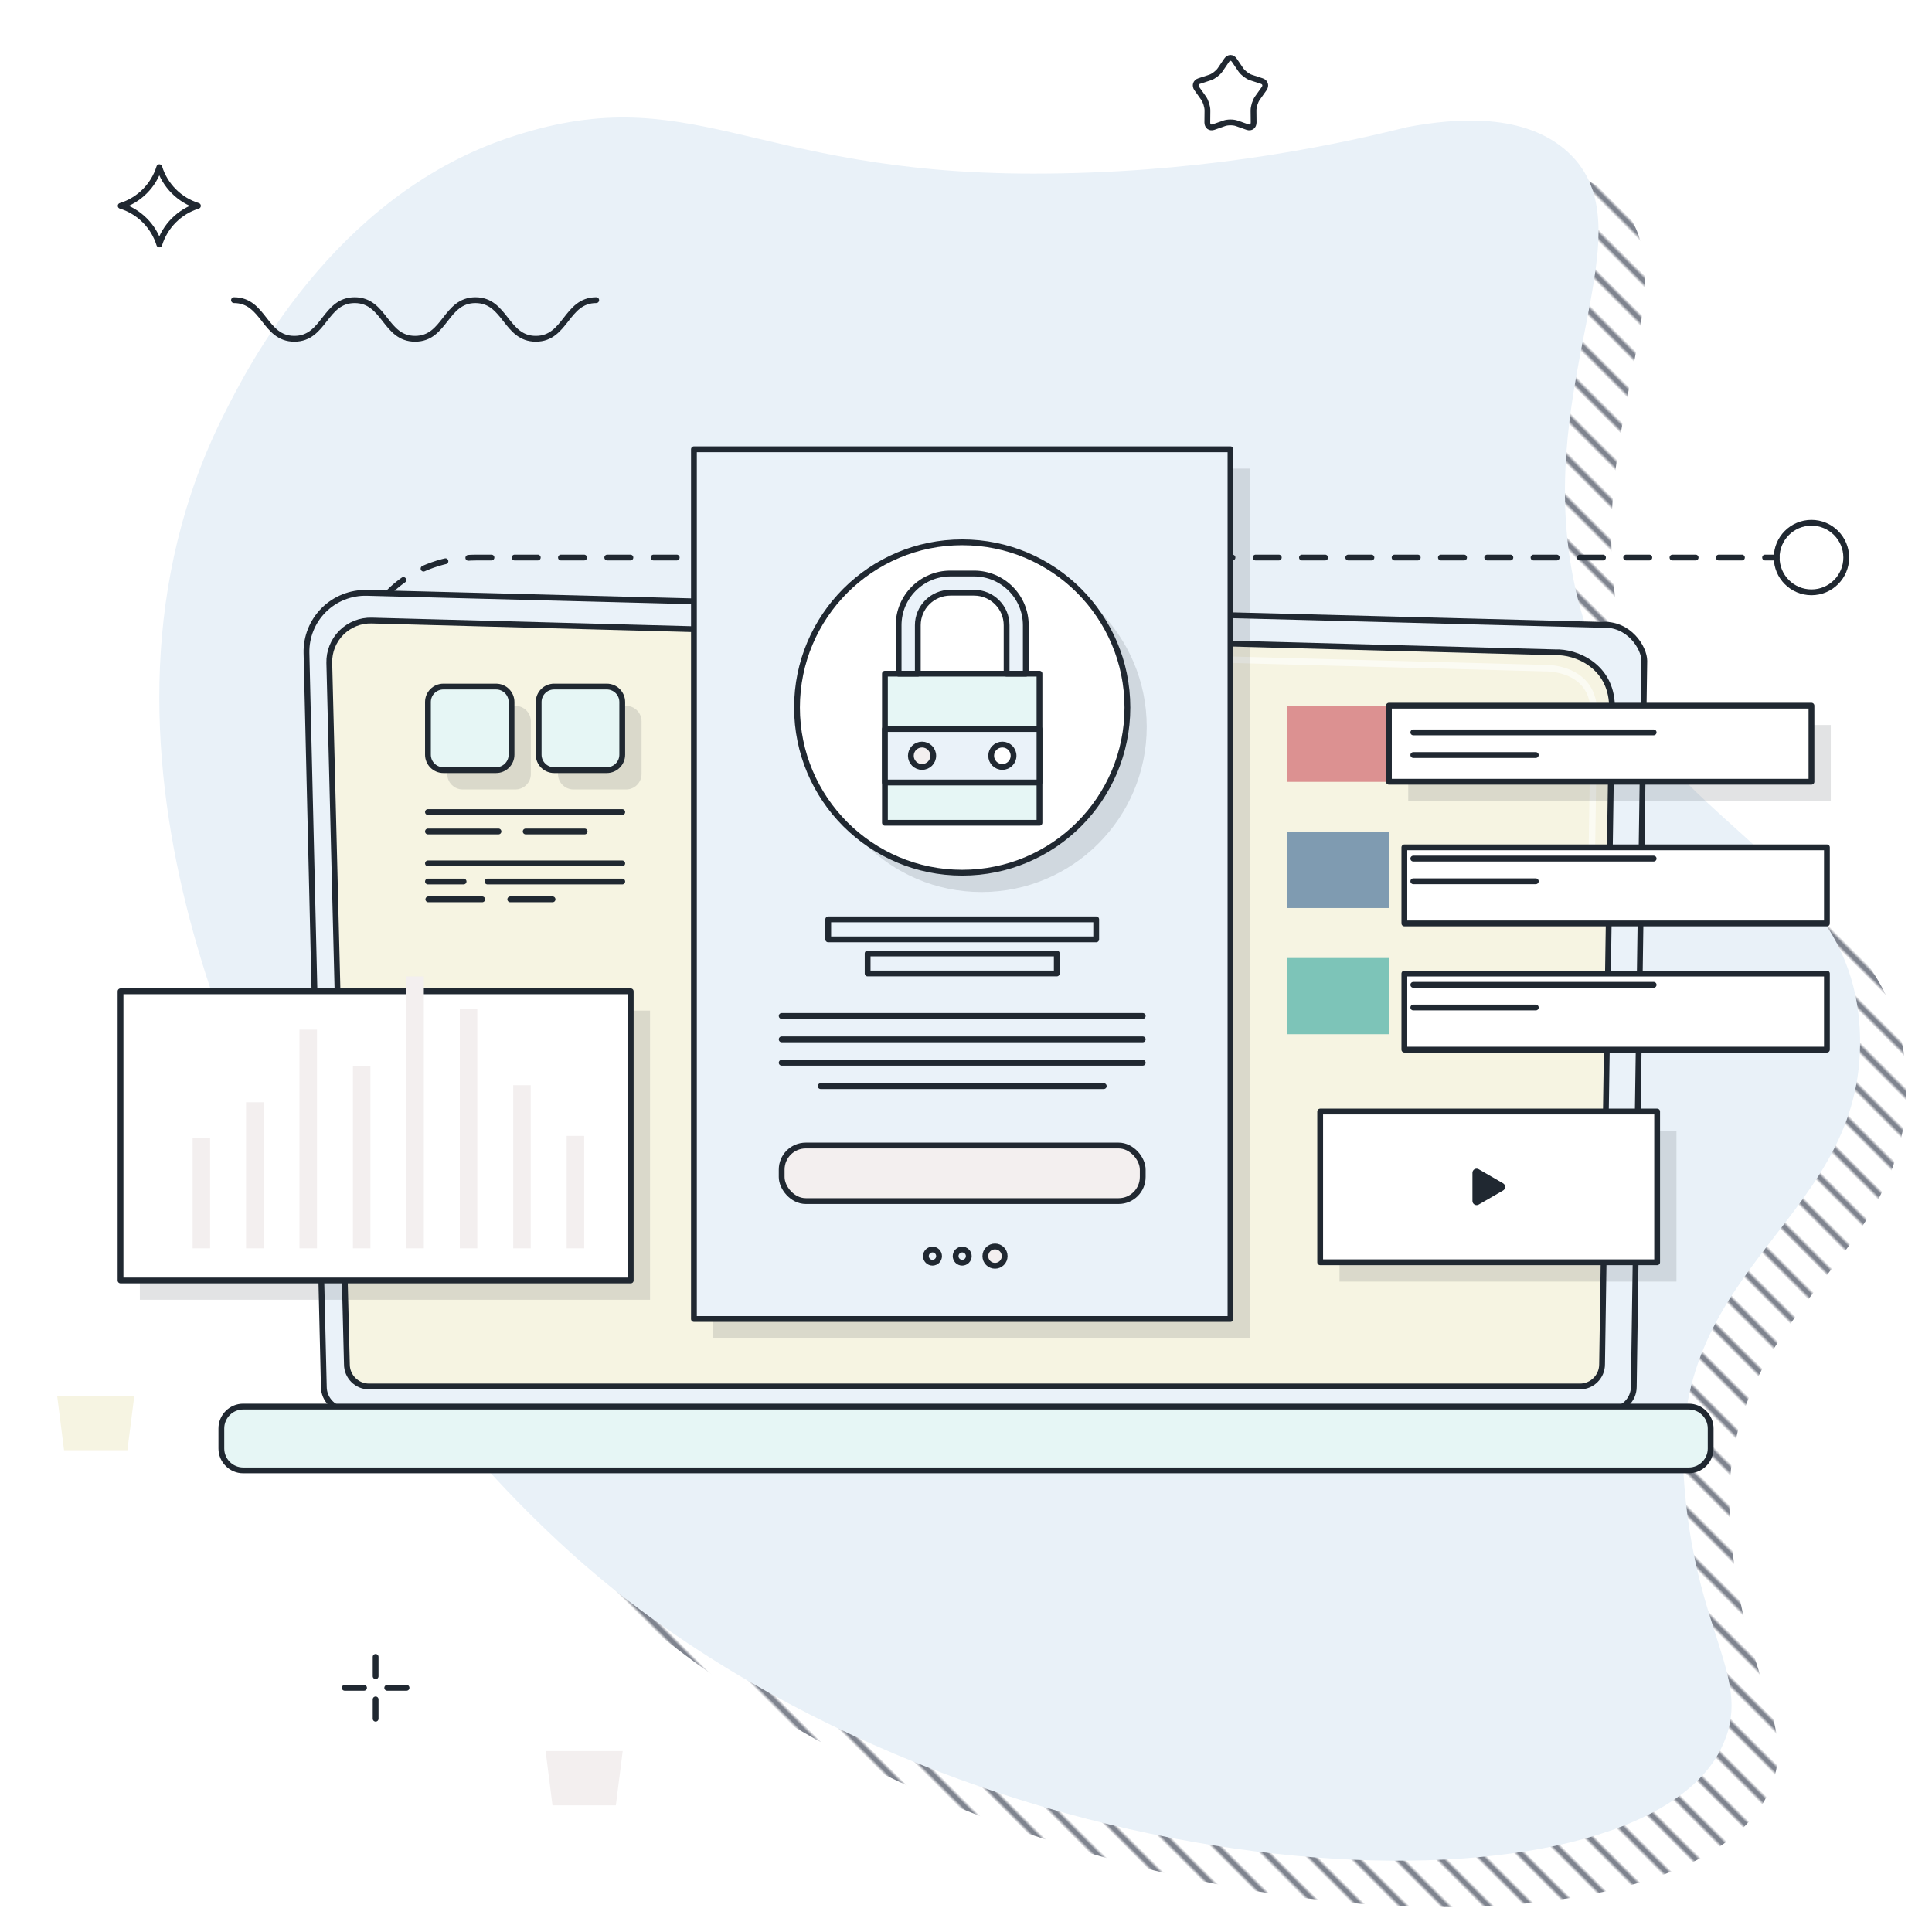 <?xml version="1.0" encoding="UTF-8"?> <svg xmlns="http://www.w3.org/2000/svg" xmlns:xlink="http://www.w3.org/1999/xlink" viewBox="0 0 500 500"><defs><symbol id="Circle-Outline-M" viewBox="0 0 19.5 19.5"><path d="M18.75,9.75C18.75,4.78,14.721.75,9.75.75S.75,4.78.75,9.75s4.029,9,9,9,9-4.029,9-9Z" fill="none" stroke="#202831" stroke-linecap="round" stroke-linejoin="round" stroke-width="1.5"></path></symbol><symbol id="Cross" viewBox="0 0 17.5 17.5"><path d="M8.75,5.75V.75M8.75,16.75v-5M5.75,8.75H.75M16.75,8.75h-5" fill="none" stroke="#202831" stroke-linecap="round" stroke-linejoin="round" stroke-width="1.5"></path></symbol><symbol id="Laptop-L" viewBox="0 0 386.933 228.603"><path d="M27.272,206.217c0,3.322,2.721,6.04,6.046,6.04h326.926c3.325,0,6.046-2.718,6.046-6.04l2.72-187.875c0-3.322-3.914-9.807-11.086-9.32L38.415.755c-4.172-.108-8.206,1.498-11.16,4.443s-4.571,6.971-4.472,11.139l4.49,189.88Z" fill="#eaf2f9" stroke="#202831" stroke-linecap="round" stroke-linejoin="round" stroke-width="1.5"></path><path d="M33.24,200.423c0,3.146,2.574,5.72,5.72,5.72h313.399c3.146,0,5.72-2.574,5.72-5.72l2.567-170.555c-.302-10.264-9.301-13.952-14.755-13.735L39.671,7.918c-2.931-.079-5.765,1.051-7.841,3.121-2.076,2.071-3.218,4.904-3.144,7.836l4.554,181.548Z" fill="#f6f4e2" stroke="#202831" stroke-linecap="round" stroke-linejoin="round" stroke-width="1.5"></path><g opacity=".6"><path d="M354.692,119.397h-.013c-.463-.007-.833-.387-.826-.851l.203-13.832c.007-.458.381-.826.838-.826h.013c.463.007.833.387.826.851l-.203,13.832c-.007.458-.381.826-.838.826Z" fill="#fff"></path><path d="M355.19,85.503h-.013c-.463-.007-.833-.388-.826-.851l.778-52.976c-.015-3.147-.97-5.659-2.839-7.45-3.49-3.343-9.03-3.173-9.264-3.162l-97.874-2.625c-.463-.012-.828-.397-.815-.86.012-.463.368-.857.861-.815l97.816,2.625c.609-.036,6.508-.138,10.436,3.626,2.21,2.118,3.339,5.035,3.356,8.669l-.778,52.993c-.007.458-.381.826-.838.826Z" fill="#fff"></path></g><path d="M6.404,227.853h374.125c3.109,0,5.654-2.544,5.654-5.654v-5.2c0-3.109-2.544-5.654-5.654-5.654H6.404c-3.109,0-5.654,2.544-5.654,5.654v5.2c0,3.11,2.544,5.654,5.654,5.654Z" fill="#e6f6f5" stroke="#202831" stroke-linecap="round" stroke-linejoin="round" stroke-width="1.5"></path></symbol><symbol id="Schloss-S" viewBox="0 0 41.5 66.011"><rect x=".75" y="26.671" width="40" height="38.59" fill="#e6f6f5" stroke="#202831" stroke-linecap="round" stroke-linejoin="round" stroke-width="1.5"></rect><rect x=".75" y="40.989" width="40" height="13.851" fill="#eaf2f9" stroke="#202831" stroke-linecap="round" stroke-linejoin="round" stroke-width="1.5"></rect><path d="M37.205,26.671h-4.965v-12.533c0-4.644-3.779-8.423-8.424-8.423h-6.134c-4.644,0-8.423,3.779-8.423,8.423v12.533h-4.966v-12.533C4.294,6.756,10.3.75,17.683.75h6.134c7.383,0,13.389,6.006,13.389,13.388v12.533Z" fill="#eaf2f9" stroke="#202831" stroke-linecap="round" stroke-linejoin="round" stroke-width="1.5"></path><path d="M13.253,47.915c0,1.6-1.297,2.896-2.897,2.896-1.6,0-2.897-1.297-2.897-2.896s1.297-2.897,2.897-2.897c1.6,0,2.897,1.297,2.897,2.897Z" fill="#f3efef" stroke="#202831" stroke-linecap="round" stroke-linejoin="round" stroke-width="1.5"></path><path d="M34.04,47.915c0,1.6-1.297,2.896-2.897,2.896-1.6,0-2.897-1.297-2.897-2.896s1.297-2.897,2.897-2.897c1.6,0,2.897,1.297,2.897,2.897Z" fill="#fff" stroke="#202831" stroke-linecap="round" stroke-linejoin="round" stroke-width="1.5"></path></symbol><symbol id="Stern" viewBox="0 0 21.5 21.5"><path d="M.75,10.746c4.759,1.46,8.539,5.241,10,10.004,1.461-4.763,5.241-8.544,10-10.004-4.76-1.458-8.539-5.237-10-9.996C9.289,5.509,5.51,9.288.75,10.746h0Z" fill="none" stroke="#202831" stroke-linecap="round" stroke-linejoin="round" stroke-width="1.5"></path></symbol><symbol id="Stern-weich" viewBox="0 0 19.5 19.5"><path d="M8.763,1.349c.543-.799,1.431-.799,1.974,0l1.699,2.499c.543.799,1.719,1.692,2.614,1.984l2.8.916c.895.293,1.169,1.176.61,1.962l-1.75,2.461c-.559.786-1.008,2.231-.998,3.211l.031,3.066c.01.98-.709,1.525-1.597,1.213l-2.781-.978c-.888-.313-2.342-.313-3.231,0l-2.781.978c-.888.313-1.607-.233-1.597-1.213l.031-3.066c.01-.98-.439-2.425-.998-3.211l-1.75-2.461c-.559-.786-.285-1.669.61-1.962l2.8-.916c.895-.293,2.071-1.186,2.614-1.984l1.699-2.499Z" fill="none" stroke="#202831" stroke-linecap="round" stroke-linejoin="round" stroke-width="1.5"></path></symbol><symbol id="Welle" viewBox="0 0 95.245 11.5"><path d="M.75.75c7.811,0,7.811,10,15.622,10S24.184.75,31.995.75c7.812,0,7.812,10,15.625,10S55.432.75,63.245.75s7.812,10,15.625,10S86.682.75,94.495.75" fill="none" stroke="#202831" stroke-linecap="round" stroke-linejoin="round" stroke-width="1.5"></path></symbol><pattern id="Neues_Muster" x="0" y="0" width="10" height="14" patternTransform="translate(1222.871 -10394.88) rotate(-45) scale(.776)" patternUnits="userSpaceOnUse" viewBox="0 0 10 14"><rect width="10" height="14" fill="none"></rect><line x1="5" y1="0" x2="5" y2="14" fill="none" stroke="#000a1f" stroke-miterlimit="10"></line></pattern><filter id="drop-shadow-14" x="358.698" y="214.546" width="114.858" height="25.183"><feOffset dx="4" dy="4"></feOffset><feGaussianBlur result="blur" stdDeviation="0"></feGaussianBlur><feFlood flood-color="#000" flood-opacity=".13"></feFlood><feComposite in2="blur" operator="in"></feComposite><feComposite in="SourceGraphic"></feComposite></filter><filter id="drop-shadow-15" x="358.698" y="247.213" width="114.858" height="25.183"><feOffset dx="4" dy="4"></feOffset><feGaussianBlur result="blur-2" stdDeviation="0"></feGaussianBlur><feFlood flood-color="#000" flood-opacity=".13"></feFlood><feComposite in2="blur-2" operator="in"></feComposite><feComposite in="SourceGraphic"></feComposite></filter></defs><g><g id="NAC"><g id="back-15"><path d="M69.895,119.368c5.932-11.814,28.188-56.139,73.15-71.519,47.586-16.278,62.489,9.082,136.389,9.082,40.744,0,74.243-6.405,96.694-12.028,12.766-2.43,30.66-3.718,41.711,6.519,21.327,19.757-8.631,58.548,1.217,109.753,12.497,64.974,73.247,67.573,74.323,119.226.978,46.956-48.943,58.425-45.677,113.032,2.512,42.001,18.891,52.883,9.607,71.325-22.483,44.665-177.865,41.304-282.123-38.035-8.522-6.485-49.98-38.801-81.09-96.64-15.091-28.056-67.238-125.003-24.2-210.715Z" fill="url(#Neues_Muster)"></path><path d="M57.895,107.368c5.932-11.814,28.188-56.139,73.15-71.519,47.586-16.278,62.489,9.082,136.389,9.082,40.744,0,74.243-6.405,96.694-12.028,12.766-2.43,30.66-3.718,41.711,6.519,21.327,19.757-8.631,58.548,1.217,109.753,12.497,64.974,73.247,67.573,74.323,119.226.978,46.956-48.943,58.425-45.677,113.032,2.512,42.001,18.891,52.883,9.607,71.325-22.483,44.665-177.865,41.304-282.123-38.035-8.522-6.485-49.98-38.801-81.09-96.64-15.091-28.056-67.238-125.003-24.2-210.715Z" fill="#e9f1f8"></path><use width="19.5" height="19.5" transform="translate(459.056 134.54)" xlink:href="#Circle-Outline-M"></use><line x1="459.806" y1="144.291" x2="456.806" y2="144.291" fill="none" stroke="#202831" stroke-linecap="round" stroke-linejoin="round" stroke-width="1.5"></line><path d="M450.813,144.291l-327.417-0c-16.369,0-29.639,11.193-29.639,25v165.945" fill="none" stroke="#202831" stroke-dasharray="5.993 5.993" stroke-linecap="round" stroke-linejoin="round" stroke-width="1.5"></path><line x1="93.758" y1="338.231" x2="93.758" y2="341.231" fill="none" stroke="#202831" stroke-linecap="round" stroke-linejoin="round" stroke-width="1.5"></line><use width="21.5" height="21.5" transform="translate(30.478 42.522)" xlink:href="#Stern"></use><use width="19.5" height="19.5" transform="translate(308.698 14.226)" xlink:href="#Stern-weich"></use><use width="95.245" height="11.5" transform="translate(59.806 76.93)" xlink:href="#Welle"></use><polygon points="159.378 467.223 142.984 467.223 141.202 453.169 161.16 453.169 159.378 467.223 159.378 467.223" fill="#f3efef"></polygon><polygon points="68.023 474.25 51.629 474.25 49.847 460.196 69.805 460.196 68.023 474.25 68.023 474.25" fill="#fff"></polygon><use width="17.5" height="17.5" transform="translate(88.463 428.056)" xlink:href="#Cross"></use><polygon points="32.97 375.325 16.576 375.325 14.794 361.271 34.752 361.271 32.97 375.325 32.97 375.325" fill="#f6f4e2"></polygon><polygon points="457.272 40.708 440.878 40.708 439.096 26.654 459.054 26.654 457.272 40.708 457.272 40.708" fill="#fff"></polygon></g><g id="content-14"><use width="386.933" height="228.603" transform="translate(56.534 152.679)" xlink:href="#Laptop-L"></use><rect x="36.194" y="261.548" width="132.038" height="74.836" fill="#202831" opacity=".13"></rect><rect x="31.194" y="256.548" width="132.038" height="74.836" fill="#fff"></rect><rect x="31.194" y="256.548" width="132.038" height="74.836" fill="none" stroke="#202831" stroke-linecap="round" stroke-linejoin="round" stroke-width="1.5"></rect><path d="M54.373,323.065h-4.526v-28.601h4.526v28.601ZM68.203,285.258h-4.526v37.806h4.526v-37.806ZM82.032,266.47h-4.526v56.595h4.526v-56.595ZM95.862,275.801h-4.526v47.264h4.526v-47.264ZM109.692,252.703h-4.526v70.361h4.526v-70.361ZM123.522,261.106h-4.526v61.958h4.526v-61.958ZM137.351,280.845h-4.526v42.22h4.526v-42.22ZM151.181,293.966h-4.526v29.099h4.526v-29.099Z" fill="#f3efef"></path><rect x="346.66" y="292.662" width="87.208" height="39.014" fill="#202831" opacity=".13"></rect><rect x="341.66" y="287.662" width="87.208" height="39.014" fill="#fff"></rect><rect x="341.66" y="287.662" width="87.208" height="39.014" fill="none" stroke="#202831" stroke-linecap="round" stroke-linejoin="round" stroke-width="1.5"></rect><path d="M382.683,302.594l6.308,3.642c.718.415.718,1.451,0,1.866l-6.308,3.642c-.718.415-1.616-.104-1.616-.933v-7.284c0-.829.898-1.347,1.616-.933Z" fill="#202831"></path><g opacity=".13"><path d="M133.384,204.311h-13.631c-2.209,0-4-1.791-4-4v-13.631c0-2.209,1.791-4,4-4h13.631c2.209,0,4,1.791,4,4v13.631c0,2.209-1.791,4-4,4ZM166.037,200.311v-13.631c0-2.209-1.791-4-4-4h-13.631c-2.209,0-4,1.791-4,4v13.631c0,2.209,1.791,4,4,4h13.631c2.209,0,4-1.791,4-4Z" fill="#202831"></path></g><path d="M128.384,199.311h-13.631c-2.209,0-4-1.791-4-4v-13.631c0-2.209,1.791-4,4-4h13.631c2.209,0,4,1.791,4,4v13.631c0,2.209-1.791,4-4,4ZM161.037,195.311v-13.631c0-2.209-1.791-4-4-4h-13.631c-2.209,0-4,1.791-4,4v13.631c0,2.209,1.791,4,4,4h13.631c2.209,0,4-1.791,4-4Z" fill="#e6f6f5"></path><path d="M128.384,199.311h-13.631c-2.209,0-4-1.791-4-4v-13.631c0-2.209,1.791-4,4-4h13.631c2.209,0,4,1.791,4,4v13.631c0,2.209-1.791,4-4,4ZM161.037,195.311v-13.631c0-2.209-1.791-4-4-4h-13.631c-2.209,0-4,1.791-4,4v13.631c0,2.209,1.791,4,4,4h13.631c2.209,0,4-1.791,4-4Z" fill="none" stroke="#202831" stroke-linecap="round" stroke-linejoin="round" stroke-width="1.5"></path><rect x="184.588" y="121.271" width="138.861" height="225.084" fill="#202831" opacity=".13"></rect><rect x="179.588" y="116.271" width="138.861" height="225.084" fill="#eaf2f9"></rect><rect x="179.588" y="116.271" width="138.861" height="225.084" fill="none" stroke="#202831" stroke-linecap="round" stroke-linejoin="round" stroke-width="1.5"></rect><circle cx="254.018" cy="188.102" r="42.754" fill="#202831" opacity=".13"></circle><circle cx="249.018" cy="183.102" r="42.754" fill="#fff"></circle><circle cx="249.018" cy="183.102" r="42.754" fill="none" stroke="#202831" stroke-linecap="round" stroke-linejoin="round" stroke-width="1.5"></circle><rect x="214.342" y="237.926" width="69.353" height="5.183" fill="none" stroke="#202831" stroke-linecap="round" stroke-linejoin="round" stroke-width="1.5"></rect><rect x="224.541" y="246.753" width="48.953" height="5.183" fill="none" stroke="#202831" stroke-linecap="round" stroke-linejoin="round" stroke-width="1.5"></rect><rect x="202.296" y="296.462" width="93.443" height="14.375" rx="6.232" ry="6.232" fill="#f3efef" stroke="#202831" stroke-linecap="round" stroke-linejoin="round" stroke-width="1.5"></rect><path d="M247.316,325.086c0-.94.762-1.702,1.702-1.702s1.702.762,1.702,1.702-.762,1.702-1.702,1.702-1.702-.762-1.702-1.702Z" fill="none" stroke="#202831" stroke-linecap="round" stroke-linejoin="round" stroke-width="1.5"></path><path d="M255.007,325.086c0-1.381,1.119-2.5,2.5-2.5s2.5,1.119,2.5,2.5-1.119,2.5-2.5,2.5-2.5-1.119-2.5-2.5Z" fill="#f3efef" stroke="#202831" stroke-linecap="round" stroke-linejoin="round" stroke-width="1.5"></path><path d="M239.624,325.086c0-.94.762-1.702,1.702-1.702s1.702.762,1.702,1.702-.762,1.702-1.702,1.702-1.702-.762-1.702-1.702Z" fill="none" stroke="#202831" stroke-linecap="round" stroke-linejoin="round" stroke-width="1.5"></path><path d="M202.296,262.928h93.443M202.296,268.98h93.443M202.296,275.033h93.443M285.652,281.085h-73.268" fill="none" stroke="#202831" stroke-linecap="round" stroke-linejoin="round" stroke-width="1.5"></path><path d="M110.753,210.162h50.284M110.753,223.446h50.284M110.753,215.185h18.252M110.753,228.134h9.226M126.159,228.134h34.878M136.047,215.185h15.252M110.853,232.749h13.942M132.058,232.749h10.942" fill="none" stroke="#202831" stroke-linecap="round" stroke-linejoin="round" stroke-width="1.5"></path><use width="41.5" height="66.011" transform="translate(228.268 147.674)" xlink:href="#Schloss-S"></use><rect x="333.039" y="182.63" width="26.409" height="19.711" fill="#dc9191"></rect><rect x="364.448" y="187.63" width="109.358" height="19.683" fill="#202831" opacity=".13"></rect><rect x="359.448" y="182.63" width="109.358" height="19.683" fill="#fff"></rect><rect x="359.448" y="182.63" width="109.358" height="19.683" fill="none" stroke="#202831" stroke-linecap="round" stroke-linejoin="round" stroke-width="1.5"></rect><path d="M365.762,189.54h62.202M365.762,195.404h31.697" fill="none" stroke="#202831" stroke-linecap="round" stroke-linejoin="round" stroke-width="1.5"></path><rect x="333.039" y="215.283" width="26.409" height="19.711" fill="#7f9bb1"></rect><rect x="359.448" y="215.296" width="109.358" height="19.683" fill="#fff" filter="url(#drop-shadow-14)" stroke="#202831" stroke-linecap="round" stroke-linejoin="round" stroke-width="1.5"></rect><path d="M365.762,222.207h62.202M365.762,228.07h31.697" fill="none" stroke="#202831" stroke-linecap="round" stroke-linejoin="round" stroke-width="1.5"></path><rect x="333.039" y="247.935" width="26.409" height="19.711" fill="#00938d" opacity=".49"></rect><rect x="359.448" y="247.963" width="109.358" height="19.683" fill="#fff" filter="url(#drop-shadow-15)" stroke="#202831" stroke-linecap="round" stroke-linejoin="round" stroke-width="1.5"></rect><path d="M365.762,254.873h62.202M365.762,260.736h31.697" fill="none" stroke="#202831" stroke-linecap="round" stroke-linejoin="round" stroke-width="1.5"></path></g></g></g></svg> 